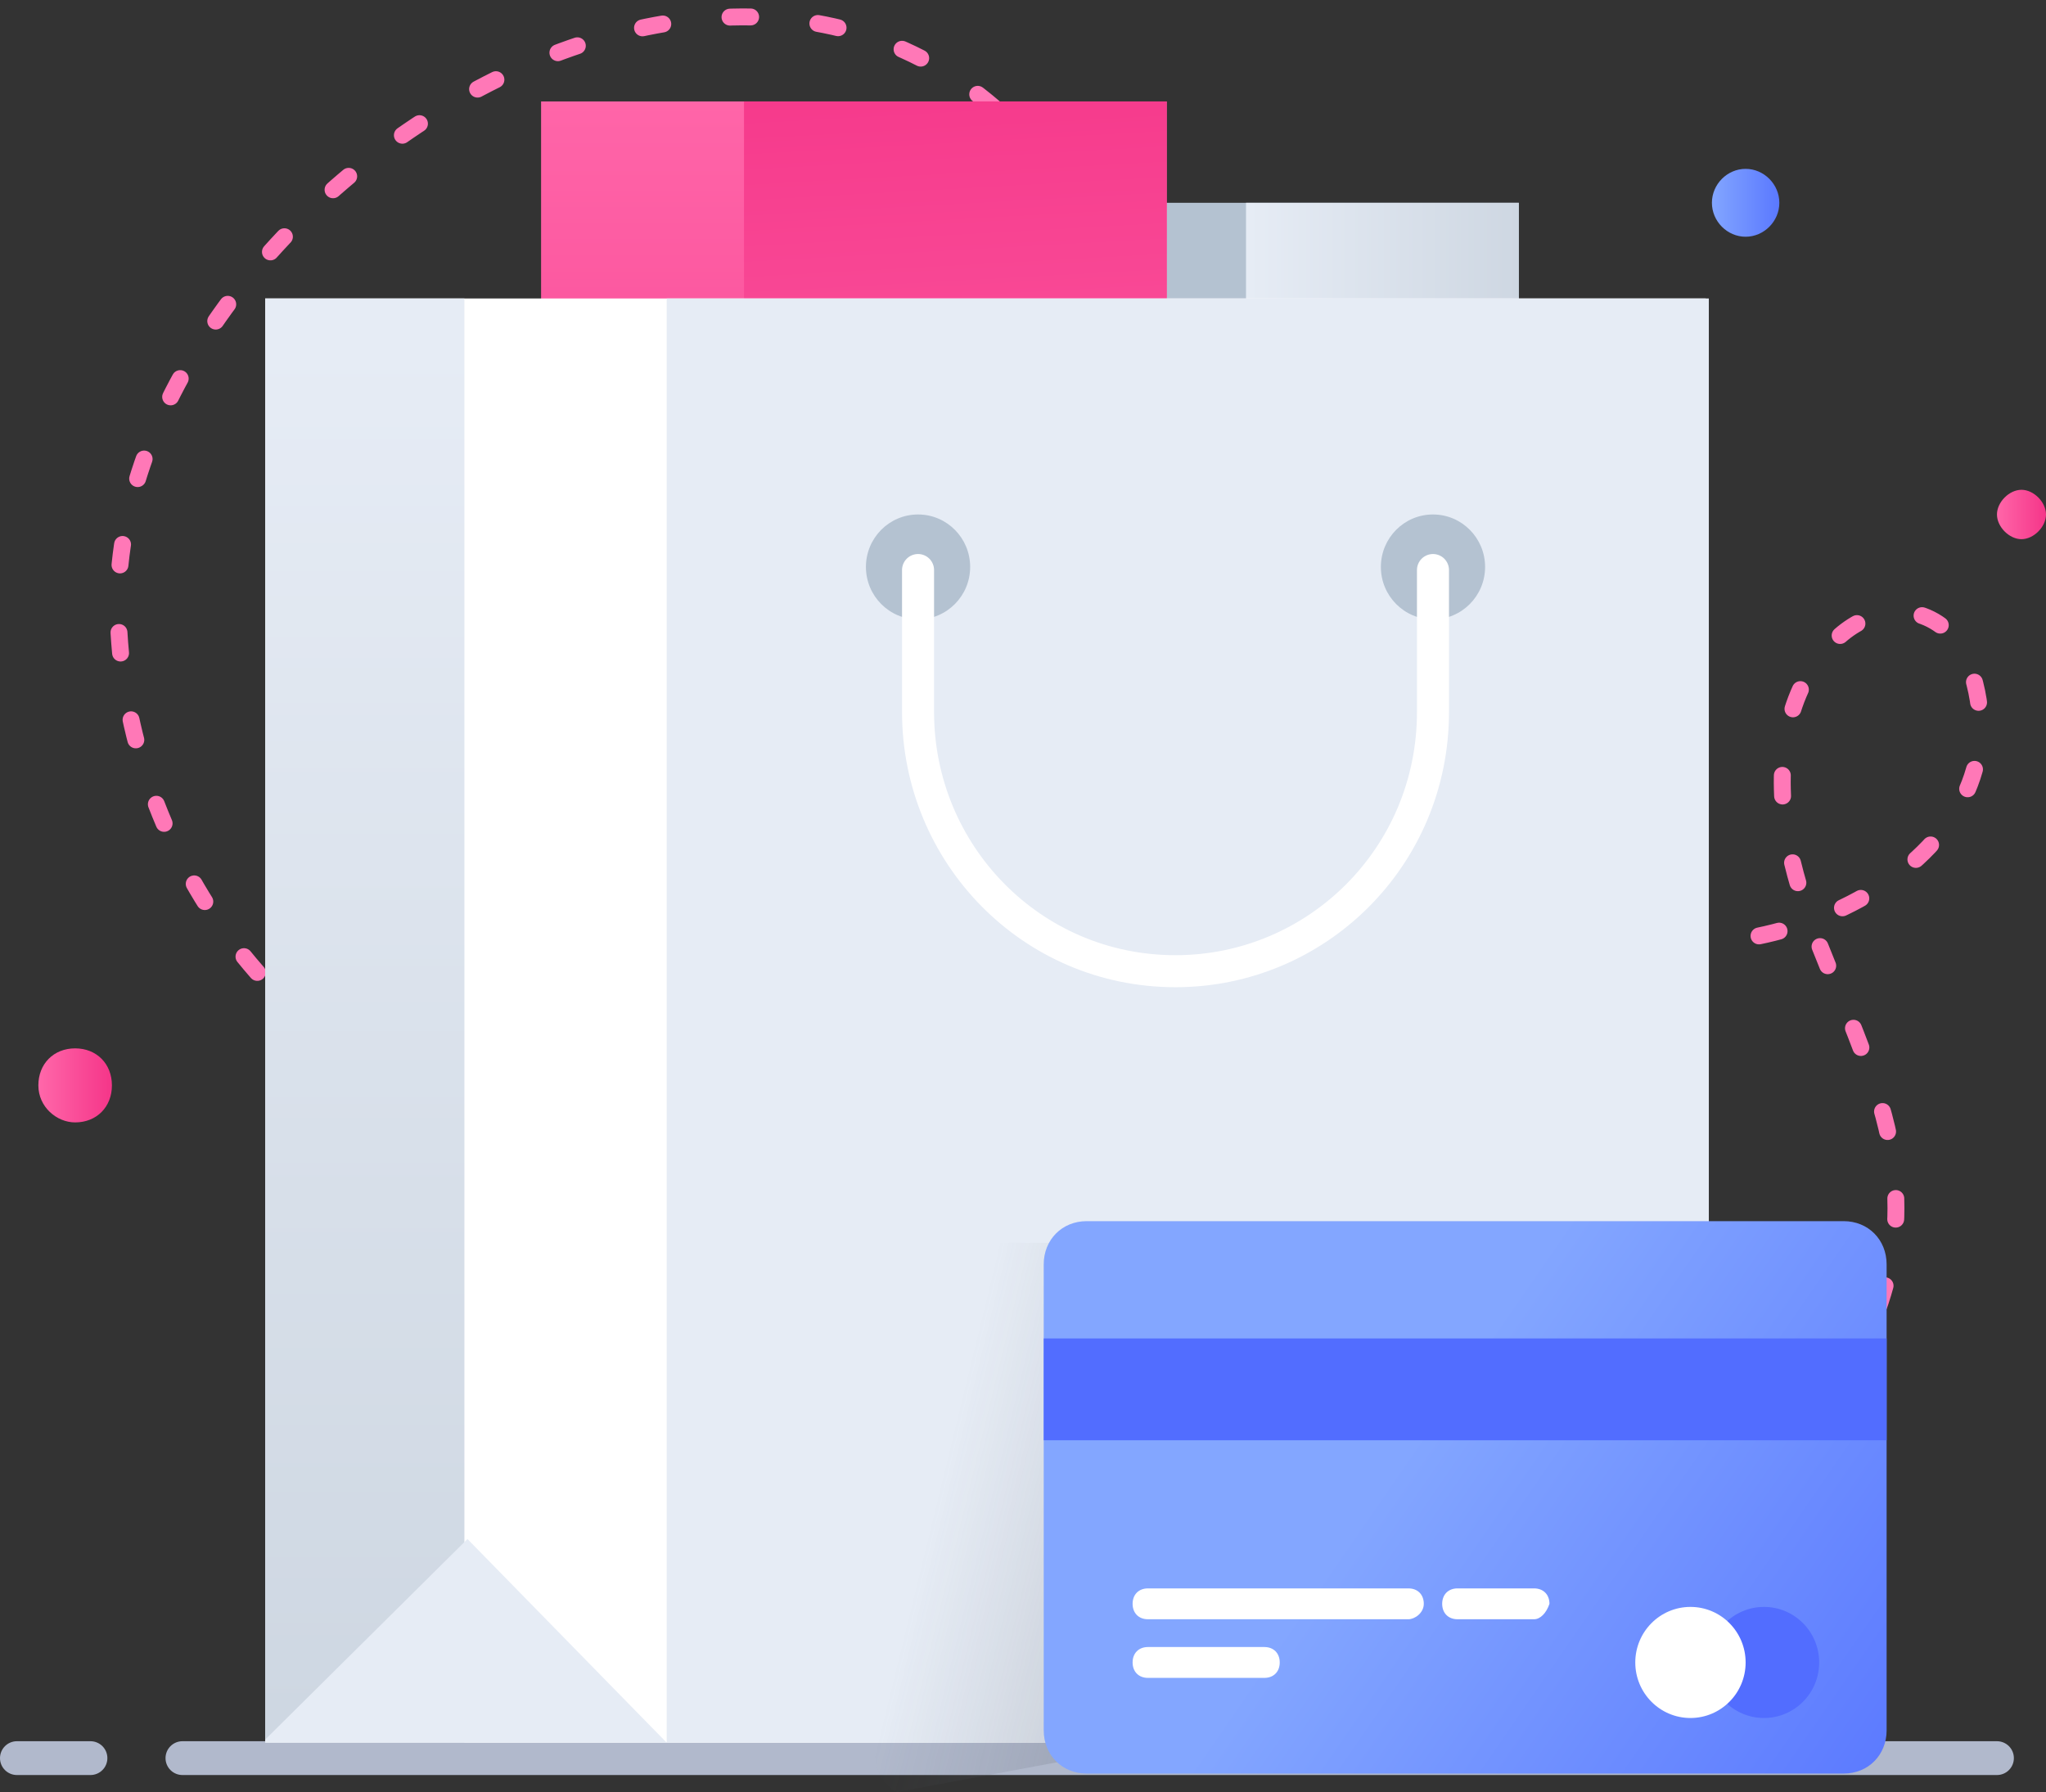 <svg xmlns="http://www.w3.org/2000/svg" width="121" height="106" viewBox="0 0 121 106" fill="none"><rect x="0" y="0" width="121" height="106" fill="#333333" stroke="none"/><path d="M93.266 95.961C93.629 95.778 93.81 95.596 94.172 95.413" stroke="#FF78B7" stroke-width="0.612" stroke-linecap="round" stroke-linejoin="round"></path><path d="M97.798 92.858C100.698 90.667 103.598 88.477 105.955 85.739C109.58 81.723 112.299 76.43 112.118 70.954C112.118 67.12 110.668 63.47 109.218 59.819C107.767 56.351 106.136 52.7 105.592 48.867C105.048 45.034 105.592 40.836 108.311 38.098C109.943 36.272 112.843 35.36 115.018 37.185C115.743 37.915 116.287 38.828 116.65 39.923C119.912 50.692 105.411 57.446 96.71 55.438C92.541 54.343 88.553 51.97 85.29 49.232C78.402 43.574 73.508 38.463 70.607 29.884C68.07 22.582 66.438 14.551 61 8.527C42.873 -11.551 7.163 12.361 6.982 35.542C6.982 48.685 15.139 61.827 27.465 65.66C33.447 67.486 39.973 67.12 46.317 66.755C49.399 66.573 52.48 66.39 55.743 66.208" stroke="#FF78B7" stroke-linecap="round" stroke-linejoin="round" stroke-dasharray="1.22 4"></path><path d="M57.737 66.39C58.1 66.39 58.462 66.39 58.825 66.39" stroke="#FF78B7" stroke-width="0.612" stroke-linecap="round" stroke-linejoin="round"></path><path d="M10.789 103.992H118.1" stroke="#B1B9CC" stroke-width="2" stroke-miterlimit="10" stroke-linecap="round" stroke-linejoin="round"></path><path d="M1 103.992H5.35" stroke="#B1B9CC" stroke-width="2" stroke-miterlimit="10" stroke-linecap="round" stroke-linejoin="round"></path><path d="M89.822 11.995H65.713V39.375H89.822V11.995Z" fill="#B4C2D1"></path><path d="M89.822 11.995H73.689V39.375H89.822V11.995Z" fill="url(#paint0_linear)"></path><path d="M69 6H32V48H69V6Z" fill="url(#paint1_linear)"></path><path d="M69 6H44V48H69V6Z" fill="url(#paint2_linear)"></path><path d="M4.444 66.39C5.713 66.39 6.619 65.478 6.619 64.2C6.619 62.922 5.713 62.01 4.444 62.01C3.175 62.01 2.269 62.922 2.269 64.2C2.269 65.478 3.356 66.39 4.444 66.39Z" fill="url(#paint3_linear)"></path><path d="M103.236 14.003C104.323 14.003 105.23 13.091 105.23 11.995C105.23 10.9 104.323 9.988 103.236 9.988C102.148 9.988 101.242 10.9 101.242 11.995C101.242 13.091 102.148 14.003 103.236 14.003Z" fill="url(#paint4_linear)"></path><path d="M119.55 31.892C120.275 31.892 121 31.161 121 30.431C121 29.701 120.275 28.971 119.55 28.971C118.825 28.971 118.1 29.701 118.1 30.431C118.1 31.161 118.825 31.892 119.55 31.892Z" fill="url(#paint5_linear)"></path><path d="M100.879 17.654H15.683V103.079H100.879V17.654Z" fill="white"></path><path d="M101.06 17.654H39.429V103.079H101.06V17.654Z" fill="#E6ECF5"></path><path d="M27.465 17.654H15.683V103.079H27.465V17.654Z" fill="url(#paint6_linear)"></path><path d="M39.429 103.079H15.683V102.897L27.646 91.032L39.429 103.079Z" fill="#E6ECF5"></path><path d="M54.293 36.637C55.995 36.637 57.375 35.248 57.375 33.534C57.375 31.82 55.995 30.431 54.293 30.431C52.591 30.431 51.211 31.82 51.211 33.534C51.211 35.248 52.591 36.637 54.293 36.637Z" fill="#B4C2D1"></path><path d="M84.746 36.637C86.448 36.637 87.828 35.248 87.828 33.534C87.828 31.82 86.448 30.431 84.746 30.431C83.044 30.431 81.665 31.82 81.665 33.534C81.665 35.248 83.044 36.637 84.746 36.637Z" fill="#B4C2D1"></path><path d="M84.746 33.717V42.113C84.746 50.692 77.858 57.446 69.519 57.446C61 57.446 54.293 50.51 54.293 42.113V33.717" stroke="white" stroke-width="1.894" stroke-miterlimit="10" stroke-linecap="round" stroke-linejoin="round"></path><path opacity="0.7" d="M99.248 97.421L53.024 106C52.299 105.635 51.755 104.722 51.755 103.81V76.065C51.755 74.604 52.843 73.509 54.293 73.509H96.71L99.248 97.421Z" fill="url(#paint7_linear)"></path><path d="M111.574 74.787V102.349C111.574 103.81 110.486 104.905 109.036 104.905H64.263C62.813 104.905 61.725 103.81 61.725 102.349V74.787C61.725 73.327 62.813 72.231 64.263 72.231H109.036C110.486 72.231 111.574 73.327 111.574 74.787Z" fill="url(#paint8_linear)"></path><path d="M111.574 79.168H61.725V85.191H111.574V79.168Z" fill="#526DFF"></path><path d="M90.728 95.778H86.196C85.653 95.778 85.29 95.413 85.29 94.865C85.29 94.318 85.653 93.953 86.196 93.953H90.728C91.272 93.953 91.635 94.318 91.635 94.865C91.453 95.413 91.091 95.778 90.728 95.778Z" fill="white"></path><path d="M83.296 95.778H67.888C67.344 95.778 66.982 95.413 66.982 94.865C66.982 94.318 67.344 93.953 67.888 93.953H83.296C83.84 93.953 84.203 94.318 84.203 94.865C84.203 95.413 83.659 95.778 83.296 95.778Z" fill="white"></path><path d="M74.776 99.246H67.888C67.344 99.246 66.982 98.881 66.982 98.334C66.982 97.786 67.344 97.421 67.888 97.421H74.776C75.32 97.421 75.683 97.786 75.683 98.334C75.683 98.881 75.32 99.246 74.776 99.246Z" fill="white"></path><path d="M104.323 101.619C106.125 101.619 107.586 100.148 107.586 98.334C107.586 96.519 106.125 95.048 104.323 95.048C102.521 95.048 101.06 96.519 101.06 98.334C101.06 100.148 102.521 101.619 104.323 101.619Z" fill="#526DFF"></path><path d="M99.973 101.619C101.775 101.619 103.236 100.148 103.236 98.334C103.236 96.519 101.775 95.048 99.973 95.048C98.171 95.048 96.71 96.519 96.71 98.334C96.71 100.148 98.171 101.619 99.973 101.619Z" fill="white"></path><defs><linearGradient id="paint0_linear" x1="73.777" y1="25.646" x2="89.838" y2="25.646" gradientUnits="userSpaceOnUse"><stop offset="0.003" stop-color="#E6ECF5"></stop><stop offset="1" stop-color="#CED7E2"></stop></linearGradient><linearGradient id="paint1_linear" x1="50.627" y1="5.147" x2="50.627" y2="50.65" gradientUnits="userSpaceOnUse"><stop stop-color="#FF66A9"></stop><stop offset="1" stop-color="#F53689"></stop></linearGradient><linearGradient id="paint2_linear" x1="57.652" y1="45.151" x2="55.239" y2="1.699" gradientUnits="userSpaceOnUse"><stop stop-color="#FF66A9"></stop><stop offset="1" stop-color="#F53689"></stop></linearGradient><linearGradient id="paint3_linear" x1="2.389" y1="64.214" x2="6.547" y2="64.214" gradientUnits="userSpaceOnUse"><stop stop-color="#FF66A9"></stop><stop offset="1" stop-color="#F53689"></stop></linearGradient><linearGradient id="paint4_linear" x1="101.201" y1="11.936" x2="105.243" y2="11.936" gradientUnits="userSpaceOnUse"><stop stop-color="#83A6FF"></stop><stop offset="1" stop-color="#5A78FF"></stop></linearGradient><linearGradient id="paint5_linear" x1="118.086" y1="30.33" x2="120.951" y2="30.33" gradientUnits="userSpaceOnUse"><stop stop-color="#FF66A9"></stop><stop offset="1" stop-color="#F53689"></stop></linearGradient><linearGradient id="paint6_linear" x1="21.659" y1="19.931" x2="21.659" y2="101.829" gradientUnits="userSpaceOnUse"><stop offset="0.003" stop-color="#E6ECF5"></stop><stop offset="1" stop-color="#CED7E2"></stop></linearGradient><linearGradient id="paint7_linear" x1="56.083" y1="85.135" x2="96.994" y2="95.122" gradientUnits="userSpaceOnUse"><stop offset="0.003" stop-color="#606673" stop-opacity="0"></stop><stop offset="1" stop-color="#373C47"></stop></linearGradient><linearGradient id="paint8_linear" x1="83.068" y1="86.055" x2="112.358" y2="106.258" gradientUnits="userSpaceOnUse"><stop stop-color="#83A6FF"></stop><stop offset="1" stop-color="#5A78FF"></stop></linearGradient></defs></svg>